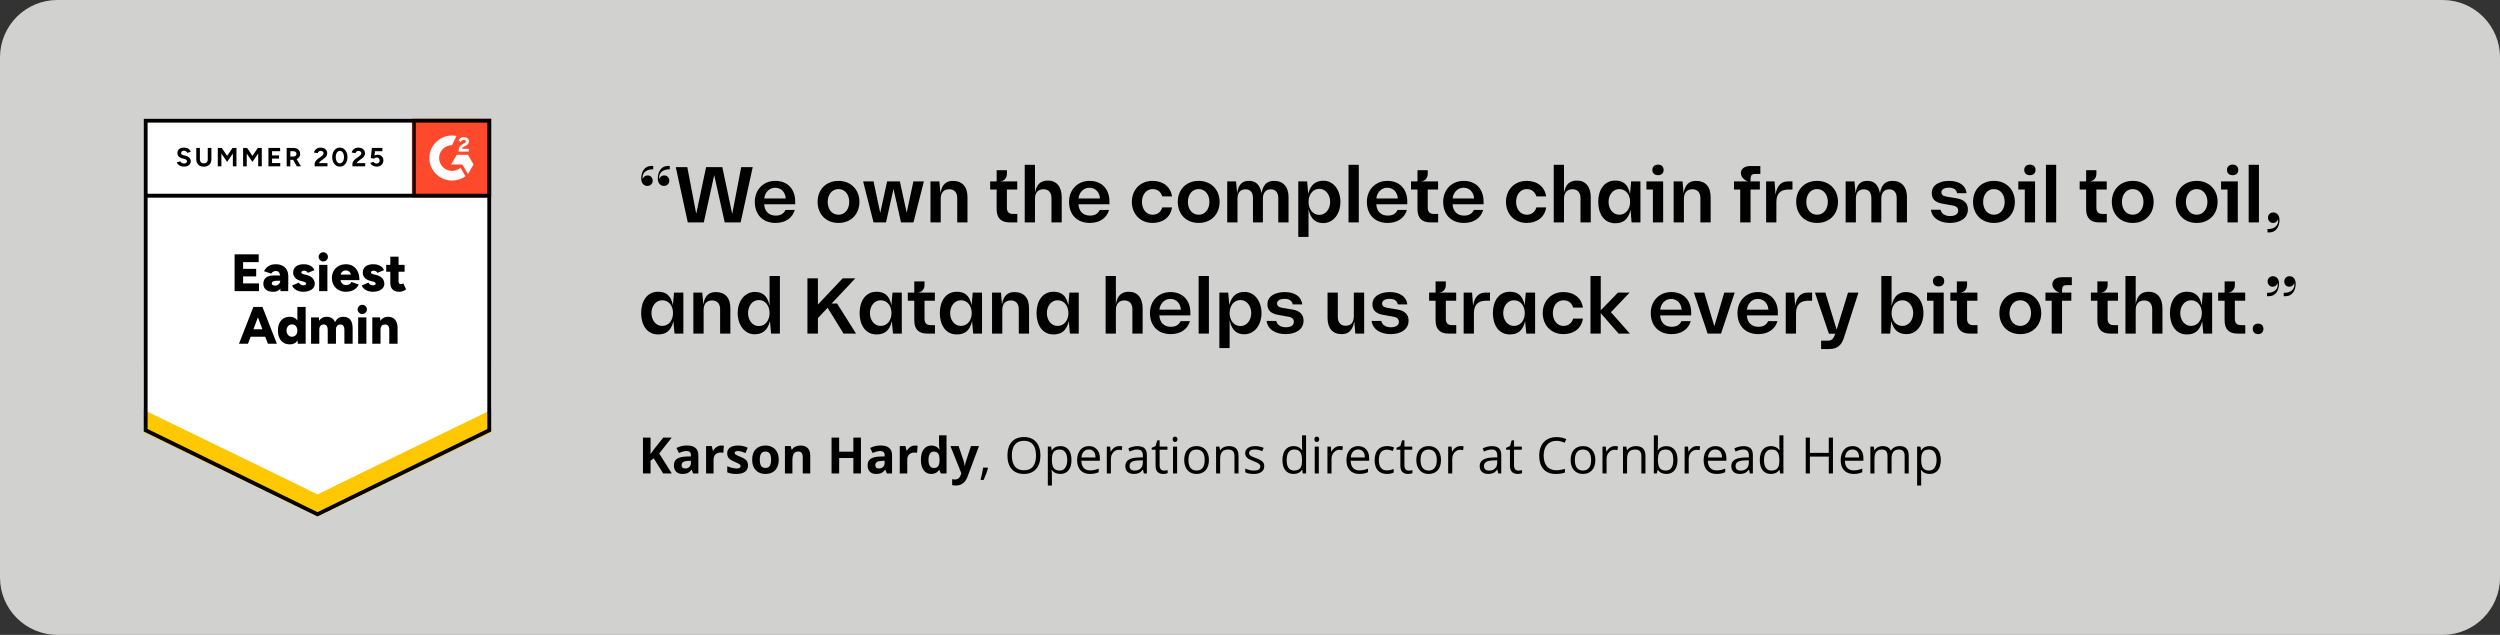 <svg width="697" height="177" viewBox="0 0 697 177" fill="none" xmlns="http://www.w3.org/2000/svg">
<rect x="0" y="0" width="697" height="177" fill="#333333" stroke="none"/>
<path d="M0 16C0 7.163 7.163 0 16 0H681C689.837 0 697 7.163 697 16V161C697 169.837 689.837 177 681 177H16C7.163 177 0 169.837 0 161V16Z" fill="#F9F9F7" fill-opacity="0.8"/>
<g clip-path="url(#clip0_209_4928)">
<path d="M40.037 120.296L88.51 144.022L136.983 120.296V33.068H40.037V120.296Z" fill="white"/>
<path d="M40.037 120.296L88.51 144.022L136.983 120.296V33.068H40.037V120.296Z" fill="white"/>
<path d="M51.307 46.453C51.047 46.453 50.805 46.422 50.58 46.359C50.355 46.296 50.155 46.209 49.979 46.097C49.797 45.979 49.649 45.85 49.537 45.71C49.417 45.571 49.343 45.421 49.315 45.26L50.295 44.967C50.358 45.135 50.474 45.278 50.643 45.396C50.805 45.515 51.008 45.578 51.254 45.585C51.514 45.592 51.725 45.536 51.886 45.417C52.055 45.298 52.139 45.148 52.139 44.967C52.139 44.806 52.073 44.67 51.939 44.559C51.813 44.447 51.634 44.363 51.402 44.308L50.738 44.13C50.485 44.067 50.264 43.969 50.074 43.837C49.877 43.711 49.726 43.55 49.621 43.355C49.516 43.167 49.463 42.947 49.463 42.696C49.463 42.207 49.621 41.827 49.937 41.555C50.26 41.289 50.717 41.157 51.307 41.157C51.637 41.157 51.929 41.202 52.181 41.293C52.427 41.391 52.635 41.527 52.803 41.701C52.965 41.876 53.091 42.085 53.183 42.329L52.203 42.622C52.146 42.455 52.038 42.315 51.876 42.204C51.721 42.085 51.521 42.026 51.275 42.026C51.029 42.026 50.84 42.082 50.706 42.193C50.566 42.305 50.495 42.465 50.495 42.675C50.495 42.835 50.548 42.961 50.654 43.051C50.766 43.142 50.917 43.212 51.107 43.261L51.792 43.428C52.234 43.54 52.578 43.735 52.824 44.014C53.07 44.294 53.193 44.604 53.193 44.946C53.193 45.246 53.119 45.508 52.972 45.731C52.824 45.961 52.61 46.139 52.329 46.265C52.048 46.391 51.707 46.453 51.307 46.453ZM56.808 46.474C56.386 46.474 56.017 46.391 55.701 46.223C55.385 46.056 55.143 45.822 54.974 45.522C54.805 45.222 54.721 44.866 54.721 44.454V41.241H55.733V44.454C55.733 44.677 55.778 44.869 55.87 45.03C55.954 45.197 56.081 45.323 56.249 45.407C56.411 45.497 56.604 45.543 56.829 45.543C57.046 45.543 57.24 45.497 57.408 45.407C57.57 45.323 57.696 45.197 57.788 45.03C57.879 44.869 57.925 44.677 57.925 44.454V41.241H58.936V44.454C58.936 44.866 58.848 45.222 58.673 45.522C58.497 45.822 58.251 46.056 57.935 46.223C57.619 46.391 57.243 46.474 56.808 46.474ZM60.717 46.37V41.241H61.824L63.33 43.449L64.827 41.241H65.923V46.37H64.921V42.811L63.33 45.135L61.729 42.821V46.37H60.717ZM67.777 46.37V41.241H68.884L70.38 43.449L71.887 41.241H72.983V46.37H71.982V42.811L70.38 45.135L68.789 42.821V46.37H67.777ZM74.838 46.37V41.241H78.104V42.151L75.849 42.162V43.324H77.799V44.213H75.849V45.459H78.136V46.37H74.838ZM79.927 46.37V41.241H81.845C82.203 41.241 82.523 41.31 82.804 41.45C83.085 41.597 83.306 41.792 83.468 42.036C83.622 42.28 83.7 42.566 83.7 42.895C83.7 43.215 83.619 43.502 83.457 43.753C83.289 44.004 83.064 44.199 82.783 44.339C82.495 44.479 82.168 44.548 81.803 44.548H80.939V46.37H79.927ZM82.762 46.37L81.571 44.308L82.34 43.763L83.91 46.37H82.762ZM80.939 43.638H81.845C81.999 43.638 82.136 43.606 82.256 43.544C82.375 43.481 82.47 43.394 82.54 43.282C82.618 43.17 82.656 43.041 82.656 42.895C82.656 42.678 82.576 42.5 82.414 42.361C82.252 42.228 82.045 42.162 81.792 42.162H80.939V43.638ZM87.725 46.37V45.627C87.725 45.487 87.771 45.333 87.862 45.166C87.946 44.992 88.069 44.821 88.231 44.653C88.385 44.479 88.568 44.318 88.779 44.172L89.569 43.617C89.674 43.54 89.776 43.456 89.875 43.365C89.966 43.275 90.043 43.174 90.106 43.062C90.17 42.95 90.201 42.846 90.201 42.748C90.201 42.615 90.17 42.5 90.106 42.403C90.043 42.298 89.952 42.218 89.832 42.162C89.72 42.099 89.576 42.068 89.4 42.068C89.253 42.068 89.123 42.099 89.011 42.162C88.891 42.218 88.796 42.294 88.726 42.392C88.649 42.49 88.596 42.594 88.568 42.706L87.525 42.528C87.574 42.284 87.679 42.057 87.841 41.848C88.01 41.638 88.224 41.468 88.484 41.335C88.744 41.209 89.042 41.147 89.379 41.147C89.766 41.147 90.096 41.216 90.37 41.356C90.644 41.488 90.855 41.673 91.002 41.911C91.157 42.148 91.234 42.423 91.234 42.737C91.234 43.051 91.146 43.334 90.971 43.585C90.795 43.83 90.556 44.06 90.254 44.276L89.548 44.779C89.407 44.876 89.284 44.984 89.179 45.103C89.074 45.222 88.996 45.351 88.947 45.49H91.297V46.37H87.725ZM94.754 46.453C94.332 46.453 93.963 46.342 93.647 46.118C93.324 45.888 93.071 45.574 92.888 45.176C92.706 44.779 92.614 44.322 92.614 43.805C92.614 43.289 92.706 42.832 92.888 42.434C93.071 42.036 93.32 41.722 93.637 41.492C93.953 41.269 94.322 41.157 94.743 41.157C95.157 41.157 95.526 41.269 95.85 41.492C96.173 41.722 96.426 42.036 96.608 42.434C96.791 42.832 96.882 43.289 96.882 43.805C96.882 44.322 96.791 44.779 96.608 45.176C96.426 45.574 96.176 45.888 95.86 46.118C95.537 46.342 95.168 46.453 94.754 46.453ZM94.754 45.553C94.971 45.553 95.168 45.477 95.344 45.323C95.519 45.176 95.656 44.971 95.755 44.705C95.853 44.447 95.902 44.147 95.902 43.805C95.902 43.463 95.853 43.16 95.755 42.895C95.656 42.629 95.519 42.423 95.344 42.277C95.168 42.13 94.968 42.057 94.743 42.057C94.518 42.057 94.322 42.13 94.153 42.277C93.977 42.423 93.844 42.629 93.752 42.895C93.654 43.16 93.605 43.463 93.605 43.805C93.605 44.147 93.654 44.447 93.752 44.705C93.844 44.971 93.977 45.176 94.153 45.323C94.329 45.477 94.529 45.553 94.754 45.553ZM98.252 46.37V45.627C98.252 45.487 98.298 45.333 98.389 45.166C98.473 44.992 98.596 44.821 98.758 44.653C98.912 44.479 99.095 44.318 99.306 44.172L100.086 43.617C100.198 43.54 100.3 43.456 100.391 43.365C100.49 43.275 100.57 43.174 100.634 43.062C100.697 42.95 100.728 42.846 100.728 42.748C100.728 42.615 100.697 42.5 100.634 42.403C100.57 42.298 100.479 42.218 100.36 42.162C100.247 42.099 100.103 42.068 99.928 42.068C99.78 42.068 99.65 42.099 99.538 42.162C99.418 42.218 99.323 42.294 99.253 42.392C99.176 42.49 99.123 42.594 99.095 42.706L98.052 42.528C98.101 42.284 98.206 42.057 98.368 41.848C98.53 41.638 98.744 41.468 99.011 41.335C99.271 41.209 99.569 41.147 99.906 41.147C100.293 41.147 100.623 41.216 100.897 41.356C101.171 41.488 101.382 41.673 101.529 41.911C101.684 42.148 101.761 42.423 101.761 42.737C101.761 43.051 101.673 43.334 101.498 43.585C101.322 43.83 101.083 44.06 100.781 44.276L100.075 44.779C99.935 44.876 99.812 44.984 99.706 45.103C99.601 45.222 99.524 45.351 99.474 45.49H101.824V46.37H98.252ZM105.049 46.453C104.81 46.453 104.568 46.415 104.322 46.338C104.076 46.261 103.851 46.146 103.647 45.993C103.451 45.832 103.307 45.637 103.215 45.407L104.132 45.135C104.237 45.295 104.367 45.41 104.522 45.48C104.669 45.557 104.824 45.595 104.986 45.595C105.246 45.595 105.453 45.518 105.607 45.365C105.769 45.211 105.85 45.005 105.85 44.747C105.85 44.503 105.772 44.301 105.618 44.14C105.463 43.98 105.26 43.899 105.007 43.899C104.852 43.899 104.712 43.934 104.585 44.004C104.459 44.074 104.36 44.154 104.29 44.245L103.384 44.046L103.689 41.241H106.608V42.151H104.554L104.406 43.376C104.54 43.306 104.687 43.247 104.849 43.198C105.01 43.156 105.186 43.135 105.376 43.135C105.657 43.135 105.909 43.205 106.134 43.345C106.366 43.477 106.552 43.659 106.693 43.889C106.826 44.119 106.893 44.388 106.893 44.695C106.893 45.044 106.812 45.351 106.651 45.616C106.496 45.881 106.282 46.087 106.008 46.234C105.734 46.38 105.414 46.453 105.049 46.453Z" fill="black"/>
<path d="M65.406 81.172V70.914H72.129V73.081H67.777V74.955H71.423V77.059H67.777V79.005H72.203V81.172H65.406ZM78.188 81.172L78.136 79.592V77.519C78.136 77.128 78.101 76.786 78.03 76.493C77.96 76.2 77.837 75.974 77.662 75.813C77.486 75.645 77.219 75.562 76.861 75.562C76.587 75.562 76.348 75.625 76.144 75.75C75.933 75.876 75.754 76.05 75.607 76.273L73.605 75.614C73.773 75.258 74.001 74.934 74.29 74.641C74.578 74.348 74.936 74.11 75.364 73.929C75.786 73.754 76.278 73.667 76.84 73.667C77.605 73.667 78.252 73.81 78.778 74.096C79.312 74.376 79.713 74.77 79.98 75.279C80.247 75.789 80.38 76.389 80.38 77.079L80.349 81.172H78.188ZM76.186 81.35C75.308 81.35 74.63 81.155 74.153 80.764C73.668 80.373 73.425 79.822 73.425 79.11C73.425 78.336 73.678 77.756 74.184 77.373C74.683 76.996 75.385 76.807 76.292 76.807H78.315V78.273H77.156C76.664 78.273 76.313 78.339 76.102 78.472C75.884 78.611 75.775 78.803 75.775 79.047C75.775 79.222 75.856 79.361 76.018 79.466C76.179 79.571 76.404 79.623 76.692 79.623C76.973 79.623 77.222 79.56 77.44 79.435C77.658 79.316 77.827 79.152 77.946 78.943C78.073 78.74 78.136 78.517 78.136 78.273H78.705C78.705 79.25 78.501 80.007 78.094 80.544C77.679 81.082 77.043 81.35 76.186 81.35ZM84.553 81.35C84.068 81.35 83.619 81.28 83.204 81.141C82.783 80.994 82.421 80.792 82.119 80.534C81.81 80.275 81.582 79.962 81.434 79.592L83.331 78.796C83.457 79.054 83.633 79.243 83.858 79.361C84.082 79.487 84.314 79.55 84.553 79.55C84.799 79.55 84.992 79.508 85.133 79.424C85.266 79.341 85.333 79.225 85.333 79.079C85.333 78.918 85.263 78.796 85.122 78.712C84.975 78.622 84.771 78.541 84.511 78.472L83.868 78.315C83.18 78.14 82.653 77.851 82.287 77.446C81.915 77.041 81.729 76.57 81.729 76.033C81.729 75.279 81.993 74.697 82.519 74.285C83.039 73.873 83.759 73.667 84.68 73.667C85.207 73.667 85.667 73.737 86.06 73.876C86.46 74.009 86.798 74.201 87.072 74.452C87.339 74.704 87.532 74.993 87.651 75.321L85.818 76.075C85.747 75.879 85.607 75.729 85.396 75.625C85.185 75.52 84.954 75.468 84.701 75.468C84.483 75.468 84.314 75.516 84.195 75.614C84.075 75.705 84.016 75.827 84.016 75.981C84.016 76.099 84.09 76.2 84.237 76.284C84.377 76.368 84.585 76.445 84.859 76.514L85.638 76.703C86.102 76.821 86.492 76.999 86.808 77.237C87.124 77.474 87.36 77.753 87.514 78.074C87.676 78.388 87.757 78.726 87.757 79.089C87.757 79.55 87.62 79.948 87.346 80.282C87.079 80.624 86.703 80.886 86.218 81.068C85.733 81.256 85.178 81.35 84.553 81.35ZM88.979 81.172V73.845H91.276V81.172H88.979ZM90.127 72.903C89.783 72.903 89.481 72.774 89.221 72.516C88.961 72.258 88.831 71.957 88.831 71.616C88.831 71.253 88.961 70.949 89.221 70.705C89.481 70.454 89.783 70.328 90.127 70.328C90.486 70.328 90.791 70.454 91.044 70.705C91.297 70.949 91.424 71.253 91.424 71.616C91.424 71.957 91.297 72.258 91.044 72.516C90.791 72.774 90.486 72.903 90.127 72.903ZM96.461 81.35C95.695 81.35 95.017 81.186 94.427 80.858C93.837 80.53 93.373 80.077 93.036 79.498C92.699 78.925 92.53 78.262 92.53 77.509C92.53 76.748 92.702 76.078 93.046 75.499C93.384 74.927 93.847 74.477 94.437 74.149C95.028 73.828 95.713 73.667 96.492 73.667C97.188 73.667 97.817 73.835 98.379 74.17C98.941 74.498 99.383 74.99 99.706 75.645C100.036 76.302 100.202 77.118 100.202 78.095H94.659L94.912 77.812C94.912 78.147 94.978 78.44 95.112 78.692C95.252 78.95 95.445 79.145 95.691 79.278C95.937 79.41 96.211 79.477 96.513 79.477C96.879 79.477 97.188 79.396 97.441 79.236C97.694 79.068 97.869 78.862 97.968 78.618L100.001 79.309C99.805 79.77 99.527 80.15 99.169 80.45C98.811 80.757 98.4 80.984 97.936 81.13C97.472 81.277 96.981 81.35 96.461 81.35ZM94.964 76.86L94.733 76.567H98.041L97.831 76.86C97.831 76.504 97.757 76.218 97.609 76.001C97.462 75.785 97.279 75.632 97.061 75.541C96.844 75.443 96.629 75.394 96.418 75.394C96.201 75.394 95.979 75.443 95.755 75.541C95.537 75.632 95.351 75.785 95.196 76.001C95.042 76.218 94.964 76.504 94.964 76.86ZM103.953 81.35C103.468 81.35 103.019 81.28 102.604 81.141C102.183 80.994 101.821 80.792 101.519 80.534C101.217 80.275 100.992 79.962 100.844 79.592L102.731 78.796C102.857 79.054 103.033 79.243 103.257 79.361C103.482 79.487 103.714 79.55 103.953 79.55C104.199 79.55 104.392 79.508 104.532 79.424C104.666 79.341 104.733 79.225 104.733 79.079C104.733 78.918 104.662 78.796 104.522 78.712C104.381 78.622 104.178 78.541 103.911 78.472L103.279 78.315C102.59 78.14 102.06 77.851 101.687 77.446C101.322 77.041 101.139 76.57 101.139 76.033C101.139 75.279 101.399 74.697 101.919 74.285C102.439 73.873 103.163 73.667 104.09 73.667C104.61 73.667 105.066 73.737 105.46 73.876C105.86 74.009 106.197 74.201 106.471 74.452C106.738 74.704 106.932 74.993 107.051 75.321L105.217 76.075C105.154 75.879 105.014 75.729 104.796 75.625C104.585 75.52 104.353 75.468 104.1 75.468C103.883 75.468 103.714 75.516 103.595 75.614C103.482 75.705 103.426 75.827 103.426 75.981C103.426 76.099 103.496 76.2 103.637 76.284C103.777 76.368 103.985 76.445 104.259 76.514L105.049 76.703C105.505 76.821 105.892 76.999 106.208 77.237C106.524 77.474 106.759 77.753 106.914 78.074C107.076 78.388 107.156 78.726 107.156 79.089C107.156 79.55 107.019 79.948 106.745 80.282C106.478 80.624 106.103 80.886 105.618 81.068C105.14 81.256 104.585 81.35 103.953 81.35ZM111.414 81.35C110.542 81.35 109.893 81.141 109.464 80.722C109.036 80.31 108.821 79.717 108.821 78.943V71.563H111.119V78.377C111.119 78.671 111.175 78.883 111.287 79.016C111.392 79.156 111.558 79.225 111.782 79.225C111.874 79.225 111.979 79.204 112.099 79.162C112.218 79.114 112.327 79.054 112.425 78.985L113.215 80.659C112.984 80.855 112.703 81.019 112.372 81.151C112.042 81.284 111.723 81.35 111.414 81.35ZM107.673 75.761V73.845H112.805V75.761H107.673ZM74.679 95.826L70.812 85.569H73.172L77.187 95.826H74.679ZM66.629 95.826L70.644 85.569H73.004L69.137 95.826H66.629ZM68.515 93.879V91.796H75.312V93.879H68.515ZM83.015 95.826L82.909 94.466V85.569H85.217V95.826H83.015ZM80.823 96.004C80.134 96.004 79.541 95.851 79.042 95.544C78.543 95.237 78.16 94.794 77.893 94.215C77.619 93.635 77.482 92.951 77.482 92.163C77.482 91.36 77.619 90.673 77.893 90.101C78.16 89.529 78.543 89.089 79.042 88.782C79.541 88.475 80.134 88.321 80.823 88.321C81.427 88.321 81.94 88.475 82.361 88.782C82.776 89.089 83.088 89.529 83.299 90.101C83.503 90.673 83.605 91.36 83.605 92.163C83.605 92.951 83.503 93.635 83.299 94.215C83.088 94.794 82.776 95.237 82.361 95.544C81.94 95.851 81.427 96.004 80.823 96.004ZM81.424 93.89C81.712 93.89 81.968 93.817 82.193 93.67C82.418 93.524 82.593 93.321 82.72 93.063C82.846 92.805 82.909 92.505 82.909 92.163C82.909 91.821 82.846 91.521 82.72 91.263C82.593 91.004 82.418 90.802 82.193 90.656C81.968 90.509 81.708 90.436 81.413 90.436C81.118 90.436 80.854 90.509 80.623 90.656C80.398 90.802 80.219 91.004 80.085 91.263C79.952 91.521 79.881 91.821 79.874 92.163C79.881 92.505 79.952 92.805 80.085 93.063C80.219 93.321 80.401 93.524 80.633 93.67C80.865 93.817 81.128 93.89 81.424 93.89ZM86.724 95.826V88.499H88.895L88.979 89.421C89.218 89.058 89.509 88.785 89.854 88.604C90.205 88.416 90.591 88.321 91.013 88.321C91.624 88.321 92.13 88.447 92.53 88.698C92.924 88.949 93.215 89.326 93.405 89.829C93.629 89.34 93.939 88.967 94.332 88.709C94.725 88.451 95.168 88.321 95.66 88.321C96.545 88.321 97.212 88.59 97.662 89.127C98.112 89.665 98.329 90.502 98.315 91.639V95.826H96.018V92.079C96.018 91.688 95.976 91.378 95.892 91.148C95.807 90.917 95.688 90.746 95.533 90.635C95.372 90.53 95.182 90.474 94.964 90.467C94.543 90.453 94.223 90.572 94.005 90.823C93.781 91.074 93.668 91.451 93.668 91.954V95.826H91.371V92.079C91.371 91.688 91.329 91.378 91.245 91.148C91.16 90.917 91.041 90.746 90.886 90.635C90.725 90.53 90.535 90.474 90.317 90.467C89.896 90.453 89.576 90.572 89.358 90.823C89.133 91.074 89.021 91.451 89.021 91.954V95.826H86.724ZM99.854 95.826V88.499H102.151V95.826H99.854ZM101.002 87.557C100.658 87.557 100.356 87.428 100.096 87.17C99.836 86.912 99.706 86.612 99.706 86.27C99.706 85.907 99.836 85.603 100.096 85.359C100.356 85.108 100.658 84.982 101.002 84.982C101.354 84.982 101.659 85.108 101.919 85.359C102.172 85.603 102.299 85.907 102.299 86.27C102.299 86.612 102.172 86.912 101.919 87.17C101.659 87.428 101.354 87.557 101.002 87.557ZM103.795 95.826V88.499H105.955L106.092 89.85V95.826H103.795ZM108.537 95.826V92.079H110.845V95.826H108.537ZM108.537 92.079C108.537 91.688 108.495 91.378 108.41 91.148C108.319 90.917 108.193 90.746 108.031 90.635C107.869 90.53 107.669 90.474 107.43 90.467C106.988 90.453 106.654 90.572 106.429 90.823C106.204 91.074 106.092 91.451 106.092 91.954H105.397C105.397 91.186 105.516 90.53 105.755 89.986C105.987 89.441 106.306 89.03 106.714 88.751C107.128 88.465 107.606 88.321 108.147 88.321C108.737 88.321 109.232 88.444 109.633 88.688C110.033 88.925 110.335 89.288 110.539 89.776C110.743 90.265 110.845 90.889 110.845 91.65V92.079H108.537Z" fill="black"/>
<path d="M114.854 33.068H136.983V55.05H114.854V33.068Z" fill="#FF492C"/>
<mask id="mask0_209_4928" style="mask-type:luminance" maskUnits="userSpaceOnUse" x="114" y="33" width="23" height="23">
<path d="M114.854 33.068H136.983V55.05H114.854V33.068Z" fill="white"/>
</mask>
<g mask="url(#mask0_209_4928)">
<path fill-rule="evenodd" clip-rule="evenodd" d="M130.714 41.486H128.824C128.875 41.192 129.058 41.027 129.429 40.841L129.778 40.665C130.4 40.348 130.732 39.991 130.732 39.409C130.739 39.241 130.703 39.073 130.628 38.922C130.553 38.771 130.442 38.64 130.303 38.542C130.023 38.333 129.681 38.231 129.286 38.231C128.981 38.227 128.681 38.312 128.423 38.474C128.176 38.62 127.977 38.835 127.852 39.092L128.4 39.635C128.612 39.21 128.921 39.001 129.327 39.001C129.669 39.001 129.881 39.177 129.881 39.42C129.881 39.624 129.778 39.793 129.383 39.991L129.161 40.099C128.675 40.343 128.338 40.62 128.144 40.936C127.949 41.248 127.852 41.65 127.852 42.132V42.261H130.714V41.487V41.486ZM130.456 43.161H127.331L125.768 45.851H128.893L130.456 48.541L132.02 45.851L130.456 43.161Z" fill="white"/>
<path fill-rule="evenodd" clip-rule="evenodd" d="M126.033 47.647C125.075 47.646 124.157 47.268 123.479 46.596C122.802 45.923 122.42 45.011 122.419 44.059C122.421 43.108 122.802 42.196 123.48 41.523C124.157 40.851 125.076 40.473 126.033 40.472L127.271 37.901C126.353 37.719 125.407 37.741 124.499 37.966C123.592 38.191 122.746 38.614 122.023 39.203C121.3 39.792 120.717 40.533 120.317 41.373C119.916 42.212 119.709 43.13 119.709 44.059C119.709 44.884 119.873 45.701 120.191 46.463C120.508 47.225 120.974 47.917 121.562 48.5C122.149 49.083 122.846 49.546 123.613 49.861C124.381 50.176 125.203 50.339 126.033 50.338C127.372 50.34 128.677 49.919 129.758 49.135L128.389 46.777C127.734 47.339 126.898 47.648 126.033 47.647Z" fill="white"/>
<path d="M115.369 33.766V54.562" stroke="black" stroke-width="1.085"/>
</g>
<path d="M40.037 120.491V113.688L88.51 137.806L136.983 113.688V120.491L88.51 144.022L40.037 120.491Z" fill="#FFC800"/>
<path d="M40.037 114.259V107.455L88.51 131.574L136.983 107.455V114.259L88.51 137.789L40.037 114.259Z" fill="white"/>
<path d="M40.037 108.046V101.242L88.51 125.362L136.983 101.242V108.046L88.51 131.576L40.037 108.046Z" fill="white"/>
<path d="M136.535 54.563H40.696M136.411 119.944L88.51 143.388L40.609 119.944V33.637H136.411V119.944Z" stroke="black" stroke-width="1.085"/>
</g>
<path d="M182.114 46.27V47.216H181.806C180.684 47.216 178.924 47.832 179.188 49.878C179.606 48.954 180.222 48.91 180.618 48.91C181.344 48.91 181.982 49.526 181.982 50.362C181.982 51.198 181.344 51.836 180.486 51.836C179.43 51.836 178.77 50.978 178.77 49.746C178.77 47.876 179.76 46.27 181.52 46.27H182.114ZM183.39 49.746C183.39 47.876 184.38 46.27 186.14 46.27H186.734V47.216H186.426C185.326 47.216 183.522 47.832 183.808 49.9C184.248 48.954 184.864 48.91 185.26 48.91C185.964 48.91 186.602 49.526 186.602 50.362C186.602 51.198 185.964 51.836 185.106 51.836C184.072 51.836 183.39 50.978 183.39 49.746ZM188.409 46.6H191.621L194.107 59.602L196.857 46.6H201.389L204.139 59.646L206.647 46.6H209.859L206.493 62H202.049L199.123 48.822L196.219 62H191.753L188.409 46.6ZM216.245 62.154C212.593 62.154 210.437 59.778 210.437 56.258C210.437 52.936 212.791 50.428 216.157 50.428C219.655 50.428 221.701 52.804 221.701 56.192V56.94H213.055C213.165 58.942 214.397 60.108 216.245 60.108C217.587 60.108 218.489 59.624 218.995 58.524H221.591C220.931 60.856 218.885 62.154 216.245 62.154ZM213.077 55.334H219.061C218.951 53.662 217.873 52.342 216.091 52.342C214.331 52.342 213.209 53.838 213.077 55.334ZM233.777 62.154C230.235 62.154 227.947 59.668 227.947 56.28C227.947 52.848 230.301 50.428 233.777 50.428C237.253 50.428 239.607 52.914 239.607 56.28C239.607 59.712 237.253 62.154 233.777 62.154ZM230.763 56.28C230.763 58.26 231.885 59.866 233.777 59.866C235.691 59.866 236.769 58.172 236.769 56.28C236.769 54.344 235.647 52.716 233.777 52.716C231.841 52.716 230.763 54.388 230.763 56.28ZM240.638 50.582H243.542L245.412 59.338L247.326 50.582H250.89L252.782 59.294L254.652 50.582H257.578L254.674 62H251.198L249.108 52.672L247.018 62H243.542L240.638 50.582ZM259.416 62V50.582H261.902L262.188 53.882C262.606 51.264 263.97 50.428 265.62 50.428C268.326 50.428 269.734 52.078 269.734 54.96V62H266.874V55.224C266.874 53.684 266.082 52.76 264.63 52.76C263.134 52.76 262.276 53.75 262.276 55.378V62H259.416ZM281.408 62C279.054 62 277.866 60.724 277.866 58.326V52.848H276.062V50.582H277.866V47.458H280.726V48.47C280.726 49.504 280.088 50.582 278.592 50.582H283.608V52.848H280.726V57.93C280.726 59.008 281.276 59.646 282.354 59.646H283.63V62H281.408ZM285.691 62V45.94H288.551V53.794C289.013 51.198 290.289 50.34 292.181 50.34C294.579 50.34 296.009 52.078 296.009 54.96V62H293.149V55.224C293.149 53.684 292.357 52.76 290.905 52.76C289.409 52.76 288.551 53.75 288.551 55.378V62H285.691ZM303.859 62.154C300.207 62.154 298.051 59.778 298.051 56.258C298.051 52.936 300.405 50.428 303.771 50.428C307.269 50.428 309.315 52.804 309.315 56.192V56.94H300.669C300.779 58.942 302.011 60.108 303.859 60.108C305.201 60.108 306.103 59.624 306.609 58.524H309.205C308.545 60.856 306.499 62.154 303.859 62.154ZM300.691 55.334H306.675C306.565 53.662 305.487 52.342 303.705 52.342C301.945 52.342 300.823 53.838 300.691 55.334ZM321.325 50.428C324.273 50.428 326.385 52.078 326.759 54.762H324.053C323.635 53.464 322.711 52.716 321.347 52.716C319.499 52.716 318.377 54.366 318.377 56.28C318.377 58.216 319.499 59.866 321.347 59.866C322.711 59.866 323.635 59.118 324.053 57.82H326.759C326.385 60.526 324.251 62.154 321.325 62.154C317.849 62.154 315.561 59.602 315.561 56.28C315.561 52.914 317.915 50.428 321.325 50.428ZM334.195 62.154C330.653 62.154 328.365 59.668 328.365 56.28C328.365 52.848 330.719 50.428 334.195 50.428C337.671 50.428 340.025 52.914 340.025 56.28C340.025 59.712 337.671 62.154 334.195 62.154ZM331.181 56.28C331.181 58.26 332.303 59.866 334.195 59.866C336.109 59.866 337.187 58.172 337.187 56.28C337.187 54.344 336.065 52.716 334.195 52.716C332.259 52.716 331.181 54.388 331.181 56.28ZM342.152 62V50.582H344.616L344.902 53.904C345.32 51.22 346.464 50.428 348.202 50.428C349.808 50.428 351.172 51.132 351.722 53.838C352.206 51.22 353.46 50.428 355.242 50.428C357.728 50.428 359.246 52.078 359.246 54.96V62H356.386V55.224C356.386 53.684 355.638 52.782 354.296 52.782C352.866 52.782 352.096 53.772 352.096 55.378V62H349.324V55.224C349.324 53.662 348.598 52.782 347.234 52.782C345.87 52.782 345.012 53.662 345.012 55.356V62H342.152ZM361.961 66.048V50.582H364.425L364.733 54.036C365.459 51.176 367.109 50.384 369.023 50.384C371.795 50.384 373.709 53.024 373.709 56.28C373.709 59.536 371.839 62.198 368.869 62.198C367.065 62.198 365.393 61.296 364.821 58.26V66.048H361.961ZM364.821 56.28C364.821 58.304 365.987 59.91 367.857 59.91C369.639 59.91 370.849 58.216 370.849 56.28C370.849 54.366 369.639 52.65 367.857 52.65C365.965 52.65 364.821 54.3 364.821 56.28ZM375.971 62V45.94H378.831V62H375.971ZM386.896 62.154C383.244 62.154 381.088 59.778 381.088 56.258C381.088 52.936 383.442 50.428 386.808 50.428C390.306 50.428 392.352 52.804 392.352 56.192V56.94H383.706C383.816 58.942 385.048 60.108 386.896 60.108C388.238 60.108 389.14 59.624 389.646 58.524H392.242C391.582 60.856 389.536 62.154 386.896 62.154ZM383.728 55.334H389.712C389.602 53.662 388.524 52.342 386.742 52.342C384.982 52.342 383.86 53.838 383.728 55.334ZM398.735 62C396.381 62 395.193 60.724 395.193 58.326V52.848H393.389V50.582H395.193V47.458H398.053V48.47C398.053 49.504 397.415 50.582 395.919 50.582H400.935V52.848H398.053V57.93C398.053 59.008 398.603 59.646 399.681 59.646H400.957V62H398.735ZM408.165 62.154C404.513 62.154 402.357 59.778 402.357 56.258C402.357 52.936 404.711 50.428 408.077 50.428C411.575 50.428 413.621 52.804 413.621 56.192V56.94H404.975C405.085 58.942 406.317 60.108 408.165 60.108C409.507 60.108 410.409 59.624 410.915 58.524H413.511C412.851 60.856 410.805 62.154 408.165 62.154ZM404.997 55.334H410.981C410.871 53.662 409.793 52.342 408.011 52.342C406.251 52.342 405.129 53.838 404.997 55.334ZM425.631 50.428C428.579 50.428 430.691 52.078 431.065 54.762H428.359C427.941 53.464 427.017 52.716 425.653 52.716C423.805 52.716 422.683 54.366 422.683 56.28C422.683 58.216 423.805 59.866 425.653 59.866C427.017 59.866 427.941 59.118 428.359 57.82H431.065C430.691 60.526 428.557 62.154 425.631 62.154C422.155 62.154 419.867 59.602 419.867 56.28C419.867 52.914 422.221 50.428 425.631 50.428ZM433.181 62V45.94H436.041V53.794C436.503 51.198 437.779 50.34 439.671 50.34C442.069 50.34 443.499 52.078 443.499 54.96V62H440.639V55.224C440.639 53.684 439.847 52.76 438.395 52.76C436.899 52.76 436.041 53.75 436.041 55.378V62H433.181ZM450.292 62.242C447.168 62.242 445.584 59.536 445.584 56.28C445.584 52.98 447.234 50.34 450.292 50.34C452.426 50.34 453.878 51.264 454.45 54.102L454.758 50.582H457.354V62H454.89L454.582 58.546C453.9 61.34 452.426 62.242 450.292 62.242ZM448.466 56.28C448.466 58.194 449.632 59.866 451.458 59.866C453.328 59.866 454.472 58.26 454.472 56.28C454.472 54.278 453.306 52.716 451.458 52.716C449.654 52.716 448.466 54.366 448.466 56.28ZM460.827 62V52.848H459.023V50.582H463.687V62H460.827ZM460.673 47.37C460.673 46.402 461.377 45.896 462.257 45.896C463.159 45.896 463.819 46.402 463.819 47.37C463.819 48.36 463.159 48.844 462.257 48.844C461.377 48.844 460.673 48.36 460.673 47.37ZM466.611 62V50.582H469.097L469.383 53.882C469.801 51.264 471.165 50.428 472.815 50.428C475.521 50.428 476.929 52.078 476.929 54.96V62H474.069V55.224C474.069 53.684 473.277 52.76 471.825 52.76C470.329 52.76 469.471 53.75 469.471 55.378V62H466.611ZM485.172 62V52.848H483.434V50.582H487.328C484.6 49.636 484.6 46.292 487.988 46.292H490.782V48.492H489.572C488.472 48.492 488.054 48.668 488.054 50.186V50.582H490.65V52.848H488.054V62H485.172ZM492.392 62V50.582H494.746L495.01 54.212C495.494 51.55 496.748 50.582 498.464 50.582H499.74V52.848H498.508C496.462 52.848 495.252 53.97 495.252 56.324V62H492.392ZM506.607 62.154C503.065 62.154 500.777 59.668 500.777 56.28C500.777 52.848 503.131 50.428 506.607 50.428C510.083 50.428 512.437 52.914 512.437 56.28C512.437 59.712 510.083 62.154 506.607 62.154ZM503.593 56.28C503.593 58.26 504.715 59.866 506.607 59.866C508.521 59.866 509.599 58.172 509.599 56.28C509.599 54.344 508.477 52.716 506.607 52.716C504.671 52.716 503.593 54.388 503.593 56.28ZM514.564 62V50.582H517.028L517.314 53.904C517.732 51.22 518.876 50.428 520.614 50.428C522.22 50.428 523.584 51.132 524.134 53.838C524.618 51.22 525.872 50.428 527.654 50.428C530.14 50.428 531.658 52.078 531.658 54.96V62H528.798V55.224C528.798 53.684 528.05 52.782 526.708 52.782C525.278 52.782 524.508 53.772 524.508 55.378V62H521.736V55.224C521.736 53.662 521.01 52.782 519.646 52.782C518.282 52.782 517.424 53.662 517.424 55.356V62H514.564ZM543.654 62.154C540.926 62.154 538.638 60.9 538.352 58.48H541.036C541.278 59.602 542.312 60.24 543.676 60.24C545.018 60.24 545.942 59.756 545.942 58.722C545.942 57.996 545.502 57.49 544.49 57.314L541.564 56.786C539.562 56.434 538.572 55.51 538.572 53.838C538.572 51.572 540.75 50.428 543.412 50.428C546.206 50.428 548.076 51.704 548.274 53.86H545.634C545.436 52.826 544.644 52.32 543.368 52.32C542.18 52.32 541.256 52.76 541.256 53.596C541.256 54.212 541.63 54.63 542.62 54.806L545.546 55.29C547.592 55.642 548.648 56.676 548.648 58.392C548.648 60.944 546.338 62.154 543.654 62.154ZM555.914 62.154C552.372 62.154 550.084 59.668 550.084 56.28C550.084 52.848 552.438 50.428 555.914 50.428C559.39 50.428 561.744 52.914 561.744 56.28C561.744 59.712 559.39 62.154 555.914 62.154ZM552.9 56.28C552.9 58.26 554.022 59.866 555.914 59.866C557.828 59.866 558.906 58.172 558.906 56.28C558.906 54.344 557.784 52.716 555.914 52.716C553.978 52.716 552.9 54.388 552.9 56.28ZM564.511 62V52.848H562.707V50.582H567.371V62H564.511ZM564.357 47.37C564.357 46.402 565.061 45.896 565.941 45.896C566.843 45.896 567.503 46.402 567.503 47.37C567.503 48.36 566.843 48.844 565.941 48.844C565.061 48.844 564.357 48.36 564.357 47.37ZM570.405 62V45.94H573.265V62H570.405ZM585.155 62C582.801 62 581.613 60.724 581.613 58.326V52.848H579.809V50.582H581.613V47.458H584.473V48.47C584.473 49.504 583.835 50.582 582.339 50.582H587.355V52.848H584.473V57.93C584.473 59.008 585.023 59.646 586.101 59.646H587.377V62H585.155ZM594.607 62.154C591.065 62.154 588.777 59.668 588.777 56.28C588.777 52.848 591.131 50.428 594.607 50.428C598.083 50.428 600.437 52.914 600.437 56.28C600.437 59.712 598.083 62.154 594.607 62.154ZM591.593 56.28C591.593 58.26 592.715 59.866 594.607 59.866C596.521 59.866 597.599 58.172 597.599 56.28C597.599 54.344 596.477 52.716 594.607 52.716C592.671 52.716 591.593 54.388 591.593 56.28ZM612.439 62.154C608.897 62.154 606.609 59.668 606.609 56.28C606.609 52.848 608.963 50.428 612.439 50.428C615.915 50.428 618.269 52.914 618.269 56.28C618.269 59.712 615.915 62.154 612.439 62.154ZM609.425 56.28C609.425 58.26 610.547 59.866 612.439 59.866C614.353 59.866 615.431 58.172 615.431 56.28C615.431 54.344 614.309 52.716 612.439 52.716C610.503 52.716 609.425 54.388 609.425 56.28ZM621.036 62V52.848H619.232V50.582H623.896V62H621.036ZM620.882 47.37C620.882 46.402 621.586 45.896 622.466 45.896C623.368 45.896 624.028 46.402 624.028 47.37C624.028 48.36 623.368 48.844 622.466 48.844C621.586 48.844 620.882 48.36 620.882 47.37ZM626.93 62V45.94H629.79V62H626.93ZM632.179 64.794V63.848H632.487C633.587 63.848 635.391 63.232 635.105 61.164C634.665 62.11 634.049 62.154 633.653 62.154C632.949 62.154 632.311 61.516 632.311 60.68C632.311 59.844 632.949 59.228 633.807 59.228C634.841 59.228 635.523 60.086 635.523 61.318C635.523 63.188 634.533 64.794 632.773 64.794H632.179ZM183.456 93.242C180.332 93.242 178.748 90.536 178.748 87.28C178.748 83.98 180.398 81.34 183.456 81.34C185.59 81.34 187.042 82.264 187.614 85.102L187.922 81.582H190.518V93H188.054L187.746 89.546C187.064 92.34 185.59 93.242 183.456 93.242ZM181.63 87.28C181.63 89.194 182.796 90.866 184.622 90.866C186.492 90.866 187.636 89.26 187.636 87.28C187.636 85.278 186.47 83.716 184.622 83.716C182.818 83.716 181.63 85.366 181.63 87.28ZM193.308 93V81.582H195.794L196.08 84.882C196.498 82.264 197.862 81.428 199.512 81.428C202.218 81.428 203.626 83.078 203.626 85.96V93H200.766V86.224C200.766 84.684 199.974 83.76 198.522 83.76C197.026 83.76 196.168 84.75 196.168 86.378V93H193.308ZM210.376 93.198C207.56 93.198 205.668 90.558 205.668 87.28C205.668 84.024 207.56 81.384 210.508 81.384C212.334 81.384 213.984 82.264 214.556 85.256V76.94H217.438V93H214.974L214.666 89.524C213.94 92.406 212.268 93.198 210.376 93.198ZM208.55 87.28C208.55 89.194 209.716 90.91 211.542 90.91C213.412 90.91 214.556 89.26 214.556 87.28C214.556 85.278 213.39 83.65 211.542 83.65C209.738 83.65 208.55 85.366 208.55 87.28ZM228.035 93H225.109V77.6H228.035V84.904L234.943 77.6H238.463L231.863 84.618H233.381L238.661 93H235.185L230.741 85.806L228.035 88.688V93ZM244.364 93.242C241.24 93.242 239.656 90.536 239.656 87.28C239.656 83.98 241.306 81.34 244.364 81.34C246.498 81.34 247.95 82.264 248.522 85.102L248.83 81.582H251.426V93H248.962L248.654 89.546C247.972 92.34 246.498 93.242 244.364 93.242ZM242.538 87.28C242.538 89.194 243.704 90.866 245.53 90.866C247.4 90.866 248.544 89.26 248.544 87.28C248.544 85.278 247.378 83.716 245.53 83.716C243.726 83.716 242.538 85.366 242.538 87.28ZM258.442 93C256.088 93 254.9 91.724 254.9 89.326V83.848H253.096V81.582H254.9V78.458H257.76V79.47C257.76 80.504 257.122 81.582 255.626 81.582H260.642V83.848H257.76V88.93C257.76 90.008 258.31 90.646 259.388 90.646H260.664V93H258.442ZM266.729 93.242C263.605 93.242 262.021 90.536 262.021 87.28C262.021 83.98 263.671 81.34 266.729 81.34C268.863 81.34 270.315 82.264 270.887 85.102L271.195 81.582H273.791V93H271.327L271.019 89.546C270.337 92.34 268.863 93.242 266.729 93.242ZM264.903 87.28C264.903 89.194 266.069 90.866 267.895 90.866C269.765 90.866 270.909 89.26 270.909 87.28C270.909 85.278 269.743 83.716 267.895 83.716C266.091 83.716 264.903 85.366 264.903 87.28ZM276.582 93V81.582H279.068L279.354 84.882C279.772 82.264 281.136 81.428 282.786 81.428C285.492 81.428 286.9 83.078 286.9 85.96V93H284.04V86.224C284.04 84.684 283.248 83.76 281.796 83.76C280.3 83.76 279.442 84.75 279.442 86.378V93H276.582ZM293.692 93.242C290.568 93.242 288.984 90.536 288.984 87.28C288.984 83.98 290.634 81.34 293.692 81.34C295.826 81.34 297.278 82.264 297.85 85.102L298.158 81.582H300.754V93H298.29L297.982 89.546C297.3 92.34 295.826 93.242 293.692 93.242ZM291.866 87.28C291.866 89.194 293.032 90.866 294.858 90.866C296.728 90.866 297.872 89.26 297.872 87.28C297.872 85.278 296.706 83.716 294.858 83.716C293.054 83.716 291.866 85.366 291.866 87.28ZM308.25 93V76.94H311.11V84.794C311.572 82.198 312.848 81.34 314.74 81.34C317.138 81.34 318.568 83.078 318.568 85.96V93H315.708V86.224C315.708 84.684 314.916 83.76 313.464 83.76C311.968 83.76 311.11 84.75 311.11 86.378V93H308.25ZM326.417 93.154C322.765 93.154 320.609 90.778 320.609 87.258C320.609 83.936 322.963 81.428 326.329 81.428C329.827 81.428 331.873 83.804 331.873 87.192V87.94H323.227C323.337 89.942 324.569 91.108 326.417 91.108C327.759 91.108 328.661 90.624 329.167 89.524H331.763C331.103 91.856 329.057 93.154 326.417 93.154ZM323.249 86.334H329.233C329.123 84.662 328.045 83.342 326.263 83.342C324.503 83.342 323.381 84.838 323.249 86.334ZM334.184 93V76.94H337.044V93H334.184ZM339.961 97.048V81.582H342.425L342.733 85.036C343.459 82.176 345.109 81.384 347.023 81.384C349.795 81.384 351.709 84.024 351.709 87.28C351.709 90.536 349.839 93.198 346.869 93.198C345.065 93.198 343.393 92.296 342.821 89.26V97.048H339.961ZM342.821 87.28C342.821 89.304 343.987 90.91 345.857 90.91C347.639 90.91 348.849 89.216 348.849 87.28C348.849 85.366 347.639 83.65 345.857 83.65C343.965 83.65 342.821 85.3 342.821 87.28ZM358.437 93.154C355.709 93.154 353.421 91.9 353.135 89.48H355.819C356.061 90.602 357.095 91.24 358.459 91.24C359.801 91.24 360.725 90.756 360.725 89.722C360.725 88.996 360.285 88.49 359.273 88.314L356.347 87.786C354.345 87.434 353.355 86.51 353.355 84.838C353.355 82.572 355.533 81.428 358.195 81.428C360.989 81.428 362.859 82.704 363.057 84.86H360.417C360.219 83.826 359.427 83.32 358.151 83.32C356.963 83.32 356.039 83.76 356.039 84.596C356.039 85.212 356.413 85.63 357.403 85.806L360.329 86.29C362.375 86.642 363.431 87.676 363.431 89.392C363.431 91.944 361.121 93.154 358.437 93.154ZM370.122 88.6V81.582H372.982V88.358C372.982 89.92 373.774 90.822 375.182 90.822C376.656 90.822 377.448 89.832 377.448 88.226V81.582H380.33V93H377.866L377.58 89.59C377.074 92.362 375.776 93.154 374.038 93.154C371.508 93.154 370.122 91.504 370.122 88.6ZM387.72 93.154C384.992 93.154 382.704 91.9 382.418 89.48H385.102C385.344 90.602 386.378 91.24 387.742 91.24C389.084 91.24 390.008 90.756 390.008 89.722C390.008 88.996 389.568 88.49 388.556 88.314L385.63 87.786C383.628 87.434 382.638 86.51 382.638 84.838C382.638 82.572 384.816 81.428 387.478 81.428C390.272 81.428 392.142 82.704 392.34 84.86H389.7C389.502 83.826 388.71 83.32 387.434 83.32C386.246 83.32 385.322 83.76 385.322 84.596C385.322 85.212 385.696 85.63 386.686 85.806L389.612 86.29C391.658 86.642 392.714 87.676 392.714 89.392C392.714 91.944 390.404 93.154 387.72 93.154ZM403.783 93C401.429 93 400.241 91.724 400.241 89.326V83.848H398.437V81.582H400.241V78.458H403.101V79.47C403.101 80.504 402.463 81.582 400.967 81.582H405.983V83.848H403.101V88.93C403.101 90.008 403.651 90.646 404.729 90.646H406.005V93H403.783ZM408.066 93V81.582H410.42L410.684 85.212C411.168 82.55 412.422 81.582 414.138 81.582H415.414V83.848H414.182C412.136 83.848 410.926 84.97 410.926 87.324V93H408.066ZM420.923 93.242C417.799 93.242 416.215 90.536 416.215 87.28C416.215 83.98 417.865 81.34 420.923 81.34C423.057 81.34 424.509 82.264 425.081 85.102L425.389 81.582H427.985V93H425.521L425.213 89.546C424.531 92.34 423.057 93.242 420.923 93.242ZM419.097 87.28C419.097 89.194 420.263 90.866 422.089 90.866C423.959 90.866 425.103 89.26 425.103 87.28C425.103 85.278 423.937 83.716 422.089 83.716C420.285 83.716 419.097 85.366 419.097 87.28ZM435.879 81.428C438.827 81.428 440.939 83.078 441.313 85.762H438.607C438.189 84.464 437.265 83.716 435.901 83.716C434.053 83.716 432.931 85.366 432.931 87.28C432.931 89.216 434.053 90.866 435.901 90.866C437.265 90.866 438.189 90.118 438.607 88.82H441.313C440.939 91.526 438.805 93.154 435.879 93.154C432.403 93.154 430.115 90.602 430.115 87.28C430.115 83.914 432.469 81.428 435.879 81.428ZM451.261 93L446.289 87.302V93H443.429V76.94H446.289V86.51L451.085 81.582H454.341L449.127 87.038L454.407 93H451.261ZM466.044 93.154C462.392 93.154 460.236 90.778 460.236 87.258C460.236 83.936 462.59 81.428 465.956 81.428C469.454 81.428 471.5 83.804 471.5 87.192V87.94H462.854C462.964 89.942 464.196 91.108 466.044 91.108C467.386 91.108 468.288 90.624 468.794 89.524H471.39C470.73 91.856 468.684 93.154 466.044 93.154ZM462.876 86.334H468.86C468.75 84.662 467.672 83.342 465.89 83.342C464.13 83.342 463.008 84.838 462.876 86.334ZM476.084 93L472.256 81.582H475.16L477.954 90.954L480.726 81.582H483.63L479.824 93H476.084ZM490.214 93.154C486.562 93.154 484.406 90.778 484.406 87.258C484.406 83.936 486.76 81.428 490.126 81.428C493.624 81.428 495.67 83.804 495.67 87.192V87.94H487.024C487.134 89.942 488.366 91.108 490.214 91.108C491.556 91.108 492.458 90.624 492.964 89.524H495.56C494.9 91.856 492.854 93.154 490.214 93.154ZM487.046 86.334H493.03C492.92 84.662 491.842 83.342 490.06 83.342C488.3 83.342 487.178 84.838 487.046 86.334ZM497.871 93V81.582H500.225L500.489 85.212C500.973 82.55 502.227 81.582 503.943 81.582H505.219V83.848H503.987C501.941 83.848 500.731 84.97 500.731 87.324V93H497.871ZM507.724 97.312V94.98H509.528C510.65 94.98 511.134 94.562 511.706 93.044H509.902L506.008 81.582H508.912L512.058 91.9L515.226 81.582H518.13L514.104 94.122C513.422 96.256 512.234 97.312 509.946 97.312H507.724ZM524.512 93V76.94H527.372V85.344C527.966 82.286 529.594 81.428 531.42 81.428C534.39 81.428 536.26 84.068 536.26 87.28C536.26 90.58 534.346 93.154 531.574 93.154C529.66 93.154 528.01 92.384 527.284 89.546L526.976 93H524.512ZM527.372 87.28C527.372 89.304 528.538 90.866 530.408 90.866C532.19 90.866 533.4 89.216 533.4 87.28C533.4 85.366 532.19 83.716 530.408 83.716C528.516 83.716 527.372 85.3 527.372 87.28ZM539.052 93V83.848H537.248V81.582H541.912V93H539.052ZM538.898 78.37C538.898 77.402 539.602 76.896 540.482 76.896C541.384 76.896 542.044 77.402 542.044 78.37C542.044 79.36 541.384 79.844 540.482 79.844C539.602 79.844 538.898 79.36 538.898 78.37ZM549.104 93C546.75 93 545.562 91.724 545.562 89.326V83.848H543.758V81.582H545.562V78.458H548.422V79.47C548.422 80.504 547.784 81.582 546.288 81.582H551.304V83.848H548.422V88.93C548.422 90.008 548.972 90.646 550.05 90.646H551.326V93H549.104ZM563.262 93.154C559.72 93.154 557.432 90.668 557.432 87.28C557.432 83.848 559.786 81.428 563.262 81.428C566.738 81.428 569.092 83.914 569.092 87.28C569.092 90.712 566.738 93.154 563.262 93.154ZM560.248 87.28C560.248 89.26 561.37 90.866 563.262 90.866C565.176 90.866 566.254 89.172 566.254 87.28C566.254 85.344 565.132 83.716 563.262 83.716C561.326 83.716 560.248 85.388 560.248 87.28ZM572.012 93V83.848H570.274V81.582H574.168C571.44 80.636 571.44 77.292 574.828 77.292H577.622V79.492H576.412C575.312 79.492 574.894 79.668 574.894 81.186V81.582H577.49V83.848H574.894V93H572.012ZM588.291 93C585.937 93 584.749 91.724 584.749 89.326V83.848H582.945V81.582H584.749V78.458H587.609V79.47C587.609 80.504 586.971 81.582 585.475 81.582H590.491V83.848H587.609V88.93C587.609 90.008 588.159 90.646 589.237 90.646H590.513V93H588.291ZM592.574 93V76.94H595.434V84.794C595.896 82.198 597.172 81.34 599.064 81.34C601.462 81.34 602.892 83.078 602.892 85.96V93H600.032V86.224C600.032 84.684 599.24 83.76 597.788 83.76C596.292 83.76 595.434 84.75 595.434 86.378V93H592.574ZM609.685 93.242C606.561 93.242 604.977 90.536 604.977 87.28C604.977 83.98 606.627 81.34 609.685 81.34C611.819 81.34 613.271 82.264 613.843 85.102L614.151 81.582H616.747V93H614.283L613.975 89.546C613.293 92.34 611.819 93.242 609.685 93.242ZM607.859 87.28C607.859 89.194 609.025 90.866 610.851 90.866C612.721 90.866 613.865 89.26 613.865 87.28C613.865 85.278 612.699 83.716 610.851 83.716C609.047 83.716 607.859 85.366 607.859 87.28ZM623.762 93C621.408 93 620.22 91.724 620.22 89.326V83.848H618.416V81.582H620.22V78.458H623.08V79.47C623.08 80.504 622.442 81.582 620.946 81.582H625.962V83.848H623.08V88.93C623.08 90.008 623.63 90.646 624.708 90.646H625.984V93H623.762ZM629.563 93.154C628.551 93.154 628.067 92.516 628.067 91.68C628.067 90.844 628.551 90.228 629.563 90.228C630.531 90.228 631.037 90.844 631.037 91.68C631.037 92.516 630.531 93.154 629.563 93.154ZM636.696 82.572V81.626H637.004C638.126 81.626 639.93 81.01 639.644 78.942C639.204 79.888 638.588 79.932 638.192 79.932C637.466 79.932 636.85 79.316 636.85 78.48C636.85 77.644 637.466 77.006 638.346 77.006C639.38 77.006 640.04 77.864 640.04 79.096C640.04 80.966 639.05 82.572 637.312 82.572H636.696ZM632.054 82.572V81.626H632.362C633.484 81.626 635.288 81.01 635.002 78.942C634.562 79.888 633.946 79.932 633.55 79.932C632.824 79.932 632.208 79.316 632.208 78.48C632.208 77.644 632.824 77.006 633.704 77.006C634.738 77.006 635.398 77.864 635.398 79.096C635.398 80.966 634.408 82.572 632.67 82.572H632.054Z" fill="black"/>
<path d="M187.297 132H184.891L182.272 127.789L181.377 128.432V132H179.258V122.006H181.377V126.579L182.211 125.403L184.918 122.006H187.27L183.783 126.429L187.297 132ZM193.244 132L192.841 130.961H192.786C192.435 131.403 192.073 131.711 191.699 131.884C191.33 132.052 190.847 132.137 190.25 132.137C189.516 132.137 188.938 131.927 188.514 131.508C188.094 131.089 187.885 130.492 187.885 129.717C187.885 128.906 188.167 128.309 188.732 127.926C189.302 127.538 190.159 127.324 191.303 127.283L192.629 127.242V126.907C192.629 126.132 192.232 125.745 191.439 125.745C190.829 125.745 190.111 125.93 189.286 126.299L188.596 124.891C189.475 124.43 190.451 124.2 191.521 124.2C192.547 124.2 193.333 124.424 193.88 124.87C194.427 125.317 194.7 125.996 194.7 126.907V132H193.244ZM192.629 128.459L191.822 128.486C191.216 128.505 190.765 128.614 190.469 128.814C190.173 129.015 190.024 129.32 190.024 129.73C190.024 130.318 190.362 130.612 191.036 130.612C191.519 130.612 191.904 130.473 192.191 130.195C192.483 129.917 192.629 129.548 192.629 129.088V128.459ZM201.119 124.214C201.402 124.214 201.636 124.234 201.823 124.275L201.666 126.23C201.497 126.185 201.292 126.162 201.051 126.162C200.385 126.162 199.866 126.333 199.492 126.675C199.123 127.017 198.938 127.495 198.938 128.11V132H196.854V124.357H198.433L198.74 125.643H198.843C199.08 125.214 199.399 124.87 199.8 124.61C200.205 124.346 200.645 124.214 201.119 124.214ZM208.543 129.73C208.543 130.514 208.27 131.111 207.723 131.521C207.18 131.932 206.367 132.137 205.282 132.137C204.726 132.137 204.252 132.098 203.86 132.021C203.468 131.948 203.102 131.838 202.76 131.692V129.97C203.147 130.152 203.582 130.305 204.065 130.428C204.553 130.551 204.981 130.612 205.351 130.612C206.107 130.612 206.485 130.394 206.485 129.956C206.485 129.792 206.435 129.66 206.335 129.56C206.235 129.455 206.062 129.339 205.815 129.211C205.569 129.079 205.241 128.926 204.831 128.753C204.243 128.507 203.81 128.279 203.532 128.069C203.259 127.86 203.058 127.62 202.931 127.352C202.808 127.078 202.746 126.743 202.746 126.347C202.746 125.668 203.008 125.144 203.532 124.774C204.061 124.401 204.808 124.214 205.774 124.214C206.695 124.214 207.59 124.414 208.461 124.815L207.832 126.319C207.449 126.155 207.091 126.021 206.759 125.916C206.426 125.811 206.087 125.759 205.74 125.759C205.125 125.759 204.817 125.925 204.817 126.258C204.817 126.445 204.915 126.606 205.111 126.743C205.312 126.88 205.747 127.083 206.417 127.352C207.014 127.593 207.451 127.819 207.729 128.028C208.007 128.238 208.213 128.479 208.345 128.753C208.477 129.026 208.543 129.352 208.543 129.73ZM211.831 128.165C211.831 128.922 211.954 129.493 212.2 129.881C212.451 130.268 212.856 130.462 213.417 130.462C213.973 130.462 214.372 130.271 214.613 129.888C214.859 129.5 214.982 128.926 214.982 128.165C214.982 127.409 214.859 126.841 214.613 126.463C214.367 126.085 213.964 125.896 213.403 125.896C212.847 125.896 212.446 126.085 212.2 126.463C211.954 126.837 211.831 127.404 211.831 128.165ZM217.115 128.165C217.115 129.409 216.787 130.382 216.131 131.084C215.475 131.786 214.561 132.137 213.39 132.137C212.656 132.137 212.009 131.977 211.448 131.658C210.888 131.335 210.457 130.872 210.156 130.271C209.855 129.669 209.705 128.967 209.705 128.165C209.705 126.916 210.031 125.946 210.683 125.253C211.334 124.56 212.25 124.214 213.431 124.214C214.164 124.214 214.812 124.373 215.372 124.692C215.933 125.011 216.363 125.469 216.664 126.066C216.965 126.663 217.115 127.363 217.115 128.165ZM225.893 132H223.808V127.536C223.808 126.985 223.71 126.572 223.514 126.299C223.318 126.021 223.006 125.882 222.577 125.882C221.994 125.882 221.572 126.078 221.312 126.47C221.053 126.857 220.923 127.502 220.923 128.404V132H218.838V124.357H220.431L220.711 125.335H220.827C221.06 124.966 221.379 124.688 221.784 124.501C222.194 124.31 222.659 124.214 223.179 124.214C224.067 124.214 224.742 124.455 225.202 124.938C225.662 125.417 225.893 126.11 225.893 127.017V132ZM240.029 132H237.917V127.687H233.959V132H231.84V122.006H233.959V125.923H237.917V122.006H240.029V132ZM247.248 132L246.845 130.961H246.79C246.439 131.403 246.077 131.711 245.703 131.884C245.334 132.052 244.851 132.137 244.254 132.137C243.52 132.137 242.941 131.927 242.518 131.508C242.098 131.089 241.889 130.492 241.889 129.717C241.889 128.906 242.171 128.309 242.736 127.926C243.306 127.538 244.163 127.324 245.307 127.283L246.633 127.242V126.907C246.633 126.132 246.236 125.745 245.443 125.745C244.833 125.745 244.115 125.93 243.29 126.299L242.6 124.891C243.479 124.43 244.454 124.2 245.525 124.2C246.551 124.2 247.337 124.424 247.884 124.87C248.431 125.317 248.704 125.996 248.704 126.907V132H247.248ZM246.633 128.459L245.826 128.486C245.22 128.505 244.769 128.614 244.473 128.814C244.176 129.015 244.028 129.32 244.028 129.73C244.028 130.318 244.366 130.612 245.04 130.612C245.523 130.612 245.908 130.473 246.195 130.195C246.487 129.917 246.633 129.548 246.633 129.088V128.459ZM255.123 124.214C255.406 124.214 255.64 124.234 255.827 124.275L255.67 126.23C255.501 126.185 255.296 126.162 255.055 126.162C254.389 126.162 253.87 126.333 253.496 126.675C253.127 127.017 252.942 127.495 252.942 128.11V132H250.857V124.357H252.437L252.744 125.643H252.847C253.084 125.214 253.403 124.87 253.804 124.61C254.209 124.346 254.649 124.214 255.123 124.214ZM259.635 132.137C258.737 132.137 258.031 131.788 257.516 131.091C257.005 130.394 256.75 129.427 256.75 128.192C256.75 126.939 257.01 125.964 257.529 125.267C258.053 124.565 258.773 124.214 259.689 124.214C260.651 124.214 261.385 124.588 261.891 125.335H261.959C261.854 124.765 261.802 124.257 261.802 123.811V121.363H263.894V132H262.294L261.891 131.009H261.802C261.328 131.761 260.605 132.137 259.635 132.137ZM260.366 130.476C260.899 130.476 261.289 130.321 261.535 130.011C261.786 129.701 261.923 129.174 261.945 128.432V128.206C261.945 127.386 261.818 126.798 261.562 126.442C261.312 126.087 260.902 125.909 260.332 125.909C259.867 125.909 259.505 126.107 259.245 126.504C258.99 126.896 258.862 127.468 258.862 128.22C258.862 128.972 258.992 129.537 259.252 129.915C259.512 130.289 259.883 130.476 260.366 130.476ZM264.98 124.357H267.264L268.706 128.657C268.829 129.031 268.913 129.473 268.959 129.983H269C269.05 129.514 269.148 129.072 269.294 128.657L270.709 124.357H272.944L269.711 132.978C269.415 133.775 268.991 134.372 268.439 134.769C267.893 135.165 267.252 135.363 266.519 135.363C266.159 135.363 265.805 135.325 265.459 135.247V133.593C265.71 133.652 265.983 133.682 266.279 133.682C266.648 133.682 266.97 133.568 267.243 133.34C267.521 133.117 267.738 132.777 267.893 132.321L268.016 131.945L264.98 124.357ZM275.344 130.373L275.446 130.53C275.328 130.986 275.157 131.515 274.934 132.116C274.71 132.722 274.478 133.285 274.236 133.805H273.382C273.505 133.331 273.639 132.745 273.785 132.048C273.936 131.351 274.04 130.792 274.1 130.373H275.344ZM290.068 126.989C290.068 128.589 289.663 129.847 288.852 130.763C288.045 131.679 286.922 132.137 285.481 132.137C284.009 132.137 282.872 131.688 282.07 130.79C281.273 129.888 280.874 128.616 280.874 126.976C280.874 125.349 281.275 124.089 282.077 123.195C282.879 122.298 284.019 121.849 285.495 121.849C286.931 121.849 288.052 122.304 288.858 123.216C289.665 124.127 290.068 125.385 290.068 126.989ZM282.104 126.989C282.104 128.343 282.392 129.37 282.966 130.072C283.545 130.77 284.383 131.118 285.481 131.118C286.589 131.118 287.425 130.77 287.99 130.072C288.555 129.375 288.838 128.347 288.838 126.989C288.838 125.645 288.555 124.626 287.99 123.934C287.43 123.236 286.598 122.888 285.495 122.888C284.388 122.888 283.545 123.239 282.966 123.94C282.392 124.638 282.104 125.654 282.104 126.989ZM295.619 132.137C295.132 132.137 294.685 132.048 294.279 131.87C293.878 131.688 293.541 131.41 293.268 131.036H293.186C293.24 131.474 293.268 131.888 293.268 132.28V135.363H292.133V124.508H293.056L293.213 125.533H293.268C293.559 125.123 293.899 124.827 294.286 124.645C294.674 124.462 295.118 124.371 295.619 124.371C296.613 124.371 297.378 124.711 297.916 125.39C298.458 126.069 298.729 127.021 298.729 128.247C298.729 129.478 298.454 130.435 297.902 131.118C297.355 131.797 296.594 132.137 295.619 132.137ZM295.455 125.335C294.689 125.335 294.136 125.547 293.794 125.971C293.452 126.395 293.277 127.069 293.268 127.994V128.247C293.268 129.3 293.443 130.054 293.794 130.51C294.145 130.961 294.708 131.187 295.482 131.187C296.13 131.187 296.635 130.924 297 130.4C297.369 129.876 297.554 129.154 297.554 128.233C297.554 127.299 297.369 126.584 297 126.087C296.635 125.586 296.12 125.335 295.455 125.335ZM303.884 132.137C302.776 132.137 301.901 131.799 301.259 131.125C300.621 130.451 300.302 129.514 300.302 128.315C300.302 127.108 300.598 126.148 301.19 125.438C301.787 124.727 302.587 124.371 303.59 124.371C304.529 124.371 305.271 124.681 305.818 125.301C306.365 125.916 306.639 126.729 306.639 127.741V128.459H301.478C301.5 129.339 301.721 130.006 302.141 130.462C302.564 130.918 303.159 131.146 303.925 131.146C304.731 131.146 305.529 130.977 306.317 130.64V131.651C305.916 131.825 305.536 131.948 305.176 132.021C304.82 132.098 304.39 132.137 303.884 132.137ZM303.576 125.321C302.975 125.321 302.494 125.517 302.134 125.909C301.778 126.301 301.569 126.843 301.505 127.536H305.422C305.422 126.821 305.262 126.274 304.943 125.896C304.624 125.513 304.169 125.321 303.576 125.321ZM311.998 124.371C312.331 124.371 312.629 124.398 312.894 124.453L312.736 125.506C312.426 125.438 312.153 125.403 311.916 125.403C311.31 125.403 310.79 125.649 310.357 126.142C309.929 126.634 309.715 127.247 309.715 127.98V132H308.58V124.508H309.517L309.646 125.896H309.701C309.979 125.408 310.314 125.032 310.706 124.768C311.098 124.503 311.529 124.371 311.998 124.371ZM318.902 132L318.677 130.934H318.622C318.248 131.403 317.875 131.722 317.501 131.891C317.132 132.055 316.669 132.137 316.113 132.137C315.37 132.137 314.787 131.945 314.363 131.562C313.944 131.18 313.734 130.635 313.734 129.929C313.734 128.416 314.944 127.623 317.364 127.55L318.636 127.509V127.044C318.636 126.456 318.508 126.023 318.253 125.745C318.002 125.463 317.599 125.321 317.043 125.321C316.419 125.321 315.712 125.513 314.924 125.896L314.575 125.027C314.944 124.827 315.348 124.67 315.785 124.556C316.227 124.442 316.669 124.385 317.111 124.385C318.005 124.385 318.665 124.583 319.094 124.979C319.527 125.376 319.743 126.012 319.743 126.887V132H318.902ZM316.339 131.2C317.045 131.2 317.599 131.007 318 130.619C318.406 130.232 318.608 129.689 318.608 128.992V128.315L317.474 128.363C316.571 128.395 315.92 128.536 315.519 128.787C315.122 129.033 314.924 129.418 314.924 129.942C314.924 130.353 315.047 130.665 315.293 130.879C315.544 131.093 315.892 131.2 316.339 131.2ZM324.508 131.2C324.708 131.2 324.902 131.187 325.089 131.159C325.276 131.127 325.424 131.095 325.533 131.063V131.932C325.41 131.991 325.228 132.039 324.986 132.075C324.749 132.116 324.535 132.137 324.344 132.137C322.895 132.137 322.17 131.373 322.17 129.847V125.39H321.097V124.843L322.17 124.371L322.648 122.771H323.305V124.508H325.479V125.39H323.305V129.799C323.305 130.25 323.412 130.596 323.626 130.838C323.84 131.079 324.134 131.2 324.508 131.2ZM328.172 132H327.037V124.508H328.172V132ZM326.941 122.478C326.941 122.218 327.005 122.029 327.133 121.91C327.26 121.787 327.42 121.726 327.611 121.726C327.794 121.726 327.951 121.787 328.083 121.91C328.215 122.033 328.281 122.222 328.281 122.478C328.281 122.733 328.215 122.924 328.083 123.052C327.951 123.175 327.794 123.236 327.611 123.236C327.42 123.236 327.26 123.175 327.133 123.052C327.005 122.924 326.941 122.733 326.941 122.478ZM337.045 128.247C337.045 129.468 336.737 130.423 336.122 131.111C335.507 131.795 334.657 132.137 333.572 132.137C332.902 132.137 332.308 131.979 331.788 131.665C331.269 131.351 330.868 130.899 330.585 130.312C330.302 129.724 330.161 129.035 330.161 128.247C330.161 127.026 330.466 126.076 331.077 125.396C331.688 124.713 332.535 124.371 333.62 124.371C334.668 124.371 335.5 124.72 336.115 125.417C336.735 126.114 337.045 127.058 337.045 128.247ZM331.337 128.247C331.337 129.204 331.528 129.933 331.911 130.435C332.294 130.936 332.857 131.187 333.6 131.187C334.342 131.187 334.905 130.938 335.288 130.441C335.675 129.94 335.869 129.209 335.869 128.247C335.869 127.295 335.675 126.572 335.288 126.08C334.905 125.583 334.338 125.335 333.586 125.335C332.843 125.335 332.283 125.579 331.904 126.066C331.526 126.554 331.337 127.281 331.337 128.247ZM344.168 132V127.153C344.168 126.543 344.029 126.087 343.751 125.786C343.473 125.485 343.038 125.335 342.445 125.335C341.661 125.335 341.087 125.547 340.723 125.971C340.358 126.395 340.176 127.094 340.176 128.069V132H339.041V124.508H339.964L340.148 125.533H340.203C340.436 125.164 340.761 124.879 341.181 124.679C341.6 124.474 342.067 124.371 342.582 124.371C343.484 124.371 344.163 124.59 344.619 125.027C345.075 125.46 345.303 126.155 345.303 127.112V132H344.168ZM352.474 129.956C352.474 130.653 352.214 131.191 351.694 131.569C351.175 131.948 350.446 132.137 349.507 132.137C348.513 132.137 347.739 131.979 347.183 131.665V130.612C347.543 130.795 347.928 130.938 348.338 131.043C348.753 131.148 349.151 131.2 349.534 131.2C350.127 131.2 350.582 131.107 350.901 130.92C351.22 130.729 351.38 130.439 351.38 130.052C351.38 129.76 351.252 129.512 350.997 129.307C350.746 129.097 350.254 128.851 349.521 128.568C348.823 128.309 348.326 128.083 348.03 127.892C347.739 127.696 347.52 127.475 347.374 127.229C347.233 126.982 347.162 126.688 347.162 126.347C347.162 125.736 347.41 125.255 347.907 124.904C348.404 124.549 349.085 124.371 349.951 124.371C350.758 124.371 351.546 124.535 352.316 124.863L351.913 125.786C351.161 125.476 350.48 125.321 349.869 125.321C349.331 125.321 348.926 125.406 348.652 125.574C348.379 125.743 348.242 125.975 348.242 126.271C348.242 126.472 348.292 126.643 348.393 126.784C348.497 126.925 348.664 127.06 348.892 127.188C349.119 127.315 349.557 127.5 350.204 127.741C351.093 128.065 351.692 128.391 352.002 128.719C352.316 129.047 352.474 129.459 352.474 129.956ZM363.062 130.995H363.001C362.477 131.756 361.693 132.137 360.649 132.137C359.67 132.137 358.906 131.802 358.359 131.132C357.817 130.462 357.546 129.509 357.546 128.274C357.546 127.039 357.819 126.08 358.366 125.396C358.913 124.713 359.674 124.371 360.649 124.371C361.666 124.371 362.445 124.74 362.987 125.479H363.076L363.028 124.938L363.001 124.412V121.363H364.136V132H363.213L363.062 130.995ZM360.793 131.187C361.568 131.187 362.128 130.977 362.475 130.558C362.826 130.134 363.001 129.452 363.001 128.514V128.274C363.001 127.213 362.823 126.456 362.468 126.005C362.117 125.549 361.554 125.321 360.779 125.321C360.114 125.321 359.604 125.581 359.248 126.101C358.897 126.616 358.722 127.345 358.722 128.288C358.722 129.245 358.897 129.967 359.248 130.455C359.599 130.943 360.114 131.187 360.793 131.187ZM367.684 132H366.549V124.508H367.684V132ZM366.453 122.478C366.453 122.218 366.517 122.029 366.645 121.91C366.772 121.787 366.932 121.726 367.123 121.726C367.305 121.726 367.463 121.787 367.595 121.91C367.727 122.033 367.793 122.222 367.793 122.478C367.793 122.733 367.727 122.924 367.595 123.052C367.463 123.175 367.305 123.236 367.123 123.236C366.932 123.236 366.772 123.175 366.645 123.052C366.517 122.924 366.453 122.733 366.453 122.478ZM373.508 124.371C373.84 124.371 374.139 124.398 374.403 124.453L374.246 125.506C373.936 125.438 373.663 125.403 373.426 125.403C372.82 125.403 372.3 125.649 371.867 126.142C371.439 126.634 371.225 127.247 371.225 127.98V132H370.09V124.508H371.026L371.156 125.896H371.211C371.489 125.408 371.824 125.032 372.216 124.768C372.608 124.503 373.038 124.371 373.508 124.371ZM378.97 132.137C377.862 132.137 376.987 131.799 376.345 131.125C375.707 130.451 375.388 129.514 375.388 128.315C375.388 127.108 375.684 126.148 376.276 125.438C376.873 124.727 377.673 124.371 378.676 124.371C379.615 124.371 380.357 124.681 380.904 125.301C381.451 125.916 381.725 126.729 381.725 127.741V128.459H376.563C376.586 129.339 376.807 130.006 377.227 130.462C377.65 130.918 378.245 131.146 379.011 131.146C379.817 131.146 380.615 130.977 381.403 130.64V131.651C381.002 131.825 380.622 131.948 380.262 132.021C379.906 132.098 379.476 132.137 378.97 132.137ZM378.662 125.321C378.061 125.321 377.58 125.517 377.22 125.909C376.864 126.301 376.655 126.843 376.591 127.536H380.508C380.508 126.821 380.348 126.274 380.029 125.896C379.71 125.513 379.255 125.321 378.662 125.321ZM386.66 132.137C385.576 132.137 384.735 131.804 384.138 131.139C383.545 130.469 383.249 129.523 383.249 128.302C383.249 127.049 383.55 126.08 384.151 125.396C384.757 124.713 385.619 124.371 386.735 124.371C387.095 124.371 387.455 124.41 387.815 124.487C388.175 124.565 388.458 124.656 388.663 124.761L388.314 125.725C388.064 125.624 387.79 125.542 387.494 125.479C387.198 125.41 386.936 125.376 386.708 125.376C385.186 125.376 384.425 126.347 384.425 128.288C384.425 129.209 384.609 129.915 384.979 130.407C385.352 130.899 385.904 131.146 386.633 131.146C387.257 131.146 387.897 131.011 388.554 130.742V131.747C388.052 132.007 387.421 132.137 386.66 132.137ZM392.758 131.2C392.958 131.2 393.152 131.187 393.339 131.159C393.526 131.127 393.674 131.095 393.783 131.063V131.932C393.66 131.991 393.478 132.039 393.236 132.075C392.999 132.116 392.785 132.137 392.594 132.137C391.145 132.137 390.42 131.373 390.42 129.847V125.39H389.347V124.843L390.42 124.371L390.898 122.771H391.555V124.508H393.729V125.39H391.555V129.799C391.555 130.25 391.662 130.596 391.876 130.838C392.09 131.079 392.384 131.2 392.758 131.2ZM401.754 128.247C401.754 129.468 401.446 130.423 400.831 131.111C400.216 131.795 399.366 132.137 398.281 132.137C397.611 132.137 397.017 131.979 396.497 131.665C395.978 131.351 395.576 130.899 395.294 130.312C395.011 129.724 394.87 129.035 394.87 128.247C394.87 127.026 395.175 126.076 395.786 125.396C396.397 124.713 397.244 124.371 398.329 124.371C399.377 124.371 400.209 124.72 400.824 125.417C401.444 126.114 401.754 127.058 401.754 128.247ZM396.046 128.247C396.046 129.204 396.237 129.933 396.62 130.435C397.003 130.936 397.566 131.187 398.309 131.187C399.051 131.187 399.614 130.938 399.997 130.441C400.384 129.94 400.578 129.209 400.578 128.247C400.578 127.295 400.384 126.572 399.997 126.08C399.614 125.583 399.047 125.335 398.295 125.335C397.552 125.335 396.992 125.579 396.613 126.066C396.235 126.554 396.046 127.281 396.046 128.247ZM407.168 124.371C407.501 124.371 407.799 124.398 408.063 124.453L407.906 125.506C407.596 125.438 407.323 125.403 407.086 125.403C406.48 125.403 405.96 125.649 405.527 126.142C405.099 126.634 404.885 127.247 404.885 127.98V132H403.75V124.508H404.687L404.816 125.896H404.871C405.149 125.408 405.484 125.032 405.876 124.768C406.268 124.503 406.699 124.371 407.168 124.371ZM417.709 132L417.483 130.934H417.429C417.055 131.403 416.681 131.722 416.308 131.891C415.938 132.055 415.476 132.137 414.92 132.137C414.177 132.137 413.594 131.945 413.17 131.562C412.751 131.18 412.541 130.635 412.541 129.929C412.541 128.416 413.751 127.623 416.171 127.55L417.442 127.509V127.044C417.442 126.456 417.315 126.023 417.06 125.745C416.809 125.463 416.406 125.321 415.85 125.321C415.225 125.321 414.519 125.513 413.73 125.896L413.382 125.027C413.751 124.827 414.154 124.67 414.592 124.556C415.034 124.442 415.476 124.385 415.918 124.385C416.811 124.385 417.472 124.583 417.9 124.979C418.333 125.376 418.55 126.012 418.55 126.887V132H417.709ZM415.146 131.2C415.852 131.2 416.406 131.007 416.807 130.619C417.212 130.232 417.415 129.689 417.415 128.992V128.315L416.28 128.363C415.378 128.395 414.726 128.536 414.325 128.787C413.929 129.033 413.73 129.418 413.73 129.942C413.73 130.353 413.854 130.665 414.1 130.879C414.35 131.093 414.699 131.2 415.146 131.2ZM423.314 131.2C423.515 131.2 423.709 131.187 423.896 131.159C424.082 131.127 424.23 131.095 424.34 131.063V131.932C424.217 131.991 424.035 132.039 423.793 132.075C423.556 132.116 423.342 132.137 423.15 132.137C421.701 132.137 420.977 131.373 420.977 129.847V125.39H419.903V124.843L420.977 124.371L421.455 122.771H422.111V124.508H424.285V125.39H422.111V129.799C422.111 130.25 422.218 130.596 422.433 130.838C422.647 131.079 422.941 131.2 423.314 131.2ZM433.931 122.901C432.832 122.901 431.964 123.268 431.326 124.002C430.693 124.731 430.376 125.731 430.376 127.003C430.376 128.311 430.681 129.323 431.292 130.038C431.907 130.749 432.782 131.104 433.917 131.104C434.614 131.104 435.41 130.979 436.303 130.729V131.747C435.61 132.007 434.756 132.137 433.739 132.137C432.267 132.137 431.13 131.69 430.328 130.797C429.531 129.904 429.132 128.634 429.132 126.989C429.132 125.959 429.323 125.057 429.706 124.282C430.093 123.507 430.649 122.91 431.374 122.491C432.103 122.072 432.96 121.862 433.944 121.862C434.993 121.862 435.909 122.054 436.692 122.437L436.2 123.435C435.444 123.079 434.687 122.901 433.931 122.901ZM444.779 128.247C444.779 129.468 444.472 130.423 443.856 131.111C443.241 131.795 442.391 132.137 441.307 132.137C440.637 132.137 440.042 131.979 439.522 131.665C439.003 131.351 438.602 130.899 438.319 130.312C438.037 129.724 437.896 129.035 437.896 128.247C437.896 127.026 438.201 126.076 438.812 125.396C439.422 124.713 440.27 124.371 441.354 124.371C442.403 124.371 443.234 124.72 443.85 125.417C444.469 126.114 444.779 127.058 444.779 128.247ZM439.071 128.247C439.071 129.204 439.263 129.933 439.646 130.435C440.028 130.936 440.591 131.187 441.334 131.187C442.077 131.187 442.64 130.938 443.022 130.441C443.41 129.94 443.604 129.209 443.604 128.247C443.604 127.295 443.41 126.572 443.022 126.08C442.64 125.583 442.072 125.335 441.32 125.335C440.577 125.335 440.017 125.579 439.639 126.066C439.26 126.554 439.071 127.281 439.071 128.247ZM450.193 124.371C450.526 124.371 450.825 124.398 451.089 124.453L450.932 125.506C450.622 125.438 450.348 125.403 450.111 125.403C449.505 125.403 448.986 125.649 448.553 126.142C448.124 126.634 447.91 127.247 447.91 127.98V132H446.775V124.508H447.712L447.842 125.896H447.896C448.174 125.408 448.509 125.032 448.901 124.768C449.293 124.503 449.724 124.371 450.193 124.371ZM457.617 132V127.153C457.617 126.543 457.478 126.087 457.2 125.786C456.922 125.485 456.487 125.335 455.895 125.335C455.111 125.335 454.536 125.547 454.172 125.971C453.807 126.395 453.625 127.094 453.625 128.069V132H452.49V124.508H453.413L453.598 125.533H453.652C453.885 125.164 454.211 124.879 454.63 124.679C455.049 124.474 455.516 124.371 456.031 124.371C456.934 124.371 457.613 124.59 458.068 125.027C458.524 125.46 458.752 126.155 458.752 127.112V132H457.617ZM464.576 124.385C465.561 124.385 466.324 124.722 466.866 125.396C467.413 126.066 467.687 127.017 467.687 128.247C467.687 129.478 467.411 130.435 466.859 131.118C466.312 131.797 465.551 132.137 464.576 132.137C464.089 132.137 463.642 132.048 463.236 131.87C462.835 131.688 462.498 131.41 462.225 131.036H462.143L461.903 132H461.09V121.363H462.225V123.947C462.225 124.526 462.206 125.046 462.17 125.506H462.225C462.753 124.758 463.537 124.385 464.576 124.385ZM464.412 125.335C463.637 125.335 463.079 125.558 462.737 126.005C462.396 126.447 462.225 127.194 462.225 128.247C462.225 129.3 462.4 130.054 462.751 130.51C463.102 130.961 463.665 131.187 464.439 131.187C465.137 131.187 465.656 130.934 465.998 130.428C466.34 129.917 466.511 129.186 466.511 128.233C466.511 127.258 466.34 126.531 465.998 126.053C465.656 125.574 465.128 125.335 464.412 125.335ZM473.094 124.371C473.426 124.371 473.725 124.398 473.989 124.453L473.832 125.506C473.522 125.438 473.249 125.403 473.012 125.403C472.406 125.403 471.886 125.649 471.453 126.142C471.025 126.634 470.811 127.247 470.811 127.98V132H469.676V124.508H470.612L470.742 125.896H470.797C471.075 125.408 471.41 125.032 471.802 124.768C472.194 124.503 472.624 124.371 473.094 124.371ZM478.556 132.137C477.448 132.137 476.573 131.799 475.931 131.125C475.293 130.451 474.974 129.514 474.974 128.315C474.974 127.108 475.27 126.148 475.862 125.438C476.459 124.727 477.259 124.371 478.262 124.371C479.201 124.371 479.943 124.681 480.49 125.301C481.037 125.916 481.311 126.729 481.311 127.741V128.459H476.149C476.172 129.339 476.393 130.006 476.812 130.462C477.236 130.918 477.831 131.146 478.597 131.146C479.403 131.146 480.201 130.977 480.989 130.64V131.651C480.588 131.825 480.208 131.948 479.848 132.021C479.492 132.098 479.062 132.137 478.556 132.137ZM478.248 125.321C477.646 125.321 477.166 125.517 476.806 125.909C476.45 126.301 476.241 126.843 476.177 127.536H480.094C480.094 126.821 479.934 126.274 479.615 125.896C479.296 125.513 478.84 125.321 478.248 125.321ZM487.859 132L487.634 130.934H487.579C487.205 131.403 486.832 131.722 486.458 131.891C486.089 132.055 485.626 132.137 485.07 132.137C484.327 132.137 483.744 131.945 483.32 131.562C482.901 131.18 482.691 130.635 482.691 129.929C482.691 128.416 483.901 127.623 486.321 127.55L487.593 127.509V127.044C487.593 126.456 487.465 126.023 487.21 125.745C486.959 125.463 486.556 125.321 486 125.321C485.376 125.321 484.669 125.513 483.881 125.896L483.532 125.027C483.901 124.827 484.305 124.67 484.742 124.556C485.184 124.442 485.626 124.385 486.068 124.385C486.962 124.385 487.622 124.583 488.051 124.979C488.484 125.376 488.7 126.012 488.7 126.887V132H487.859ZM485.296 131.2C486.002 131.2 486.556 131.007 486.957 130.619C487.363 130.232 487.565 129.689 487.565 128.992V128.315L486.431 128.363C485.528 128.395 484.877 128.536 484.476 128.787C484.079 129.033 483.881 129.418 483.881 129.942C483.881 130.353 484.004 130.665 484.25 130.879C484.501 131.093 484.849 131.2 485.296 131.2ZM496.145 130.995H496.083C495.559 131.756 494.775 132.137 493.731 132.137C492.752 132.137 491.988 131.802 491.441 131.132C490.899 130.462 490.628 129.509 490.628 128.274C490.628 127.039 490.901 126.08 491.448 125.396C491.995 124.713 492.756 124.371 493.731 124.371C494.748 124.371 495.527 124.74 496.069 125.479H496.158L496.11 124.938L496.083 124.412V121.363H497.218V132H496.295L496.145 130.995ZM493.875 131.187C494.65 131.187 495.21 130.977 495.557 130.558C495.908 130.134 496.083 129.452 496.083 128.514V128.274C496.083 127.213 495.905 126.456 495.55 126.005C495.199 125.549 494.636 125.321 493.861 125.321C493.196 125.321 492.686 125.581 492.33 126.101C491.979 126.616 491.804 127.345 491.804 128.288C491.804 129.245 491.979 129.967 492.33 130.455C492.681 130.943 493.196 131.187 493.875 131.187ZM511.026 132H509.864V127.297H504.601V132H503.438V122.006H504.601V126.258H509.864V122.006H511.026V132ZM516.769 132.137C515.661 132.137 514.786 131.799 514.144 131.125C513.506 130.451 513.187 129.514 513.187 128.315C513.187 127.108 513.483 126.148 514.075 125.438C514.672 124.727 515.472 124.371 516.475 124.371C517.413 124.371 518.156 124.681 518.703 125.301C519.25 125.916 519.523 126.729 519.523 127.741V128.459H514.362C514.385 129.339 514.606 130.006 515.025 130.462C515.449 130.918 516.044 131.146 516.81 131.146C517.616 131.146 518.414 130.977 519.202 130.64V131.651C518.801 131.825 518.421 131.948 518.061 132.021C517.705 132.098 517.274 132.137 516.769 132.137ZM516.461 125.321C515.859 125.321 515.379 125.517 515.019 125.909C514.663 126.301 514.453 126.843 514.39 127.536H518.307C518.307 126.821 518.147 126.274 517.828 125.896C517.509 125.513 517.053 125.321 516.461 125.321ZM531.015 132V127.126C531.015 126.529 530.887 126.082 530.632 125.786C530.377 125.485 529.98 125.335 529.442 125.335C528.736 125.335 528.214 125.538 527.877 125.943C527.54 126.349 527.371 126.973 527.371 127.816V132H526.236V127.126C526.236 126.529 526.109 126.082 525.854 125.786C525.598 125.485 525.2 125.335 524.657 125.335C523.946 125.335 523.424 125.549 523.092 125.978C522.764 126.401 522.6 127.099 522.6 128.069V132H521.465V124.508H522.388L522.572 125.533H522.627C522.841 125.169 523.142 124.884 523.529 124.679C523.921 124.474 524.359 124.371 524.842 124.371C526.013 124.371 526.779 124.795 527.139 125.643H527.193C527.417 125.251 527.74 124.941 528.164 124.713C528.588 124.485 529.071 124.371 529.613 124.371C530.461 124.371 531.094 124.59 531.514 125.027C531.938 125.46 532.149 126.155 532.149 127.112V132H531.015ZM537.98 132.137C537.493 132.137 537.046 132.048 536.641 131.87C536.24 131.688 535.902 131.41 535.629 131.036H535.547C535.602 131.474 535.629 131.888 535.629 132.28V135.363H534.494V124.508H535.417L535.574 125.533H535.629C535.921 125.123 536.26 124.827 536.647 124.645C537.035 124.462 537.479 124.371 537.98 124.371C538.974 124.371 539.74 124.711 540.277 125.39C540.82 126.069 541.091 127.021 541.091 128.247C541.091 129.478 540.815 130.435 540.264 131.118C539.717 131.797 538.956 132.137 537.98 132.137ZM537.816 125.335C537.051 125.335 536.497 125.547 536.155 125.971C535.813 126.395 535.638 127.069 535.629 127.994V128.247C535.629 129.3 535.804 130.054 536.155 130.51C536.506 130.961 537.069 131.187 537.844 131.187C538.491 131.187 538.997 130.924 539.361 130.4C539.73 129.876 539.915 129.154 539.915 128.233C539.915 127.299 539.73 126.584 539.361 126.087C538.997 125.586 538.482 125.335 537.816 125.335Z" fill="black"/>
<defs>
<clipPath id="clip0_209_4928">
<rect width="98" height="112" fill="white" transform="translate(40 32.5)"/>
</clipPath>
</defs>
</svg>

